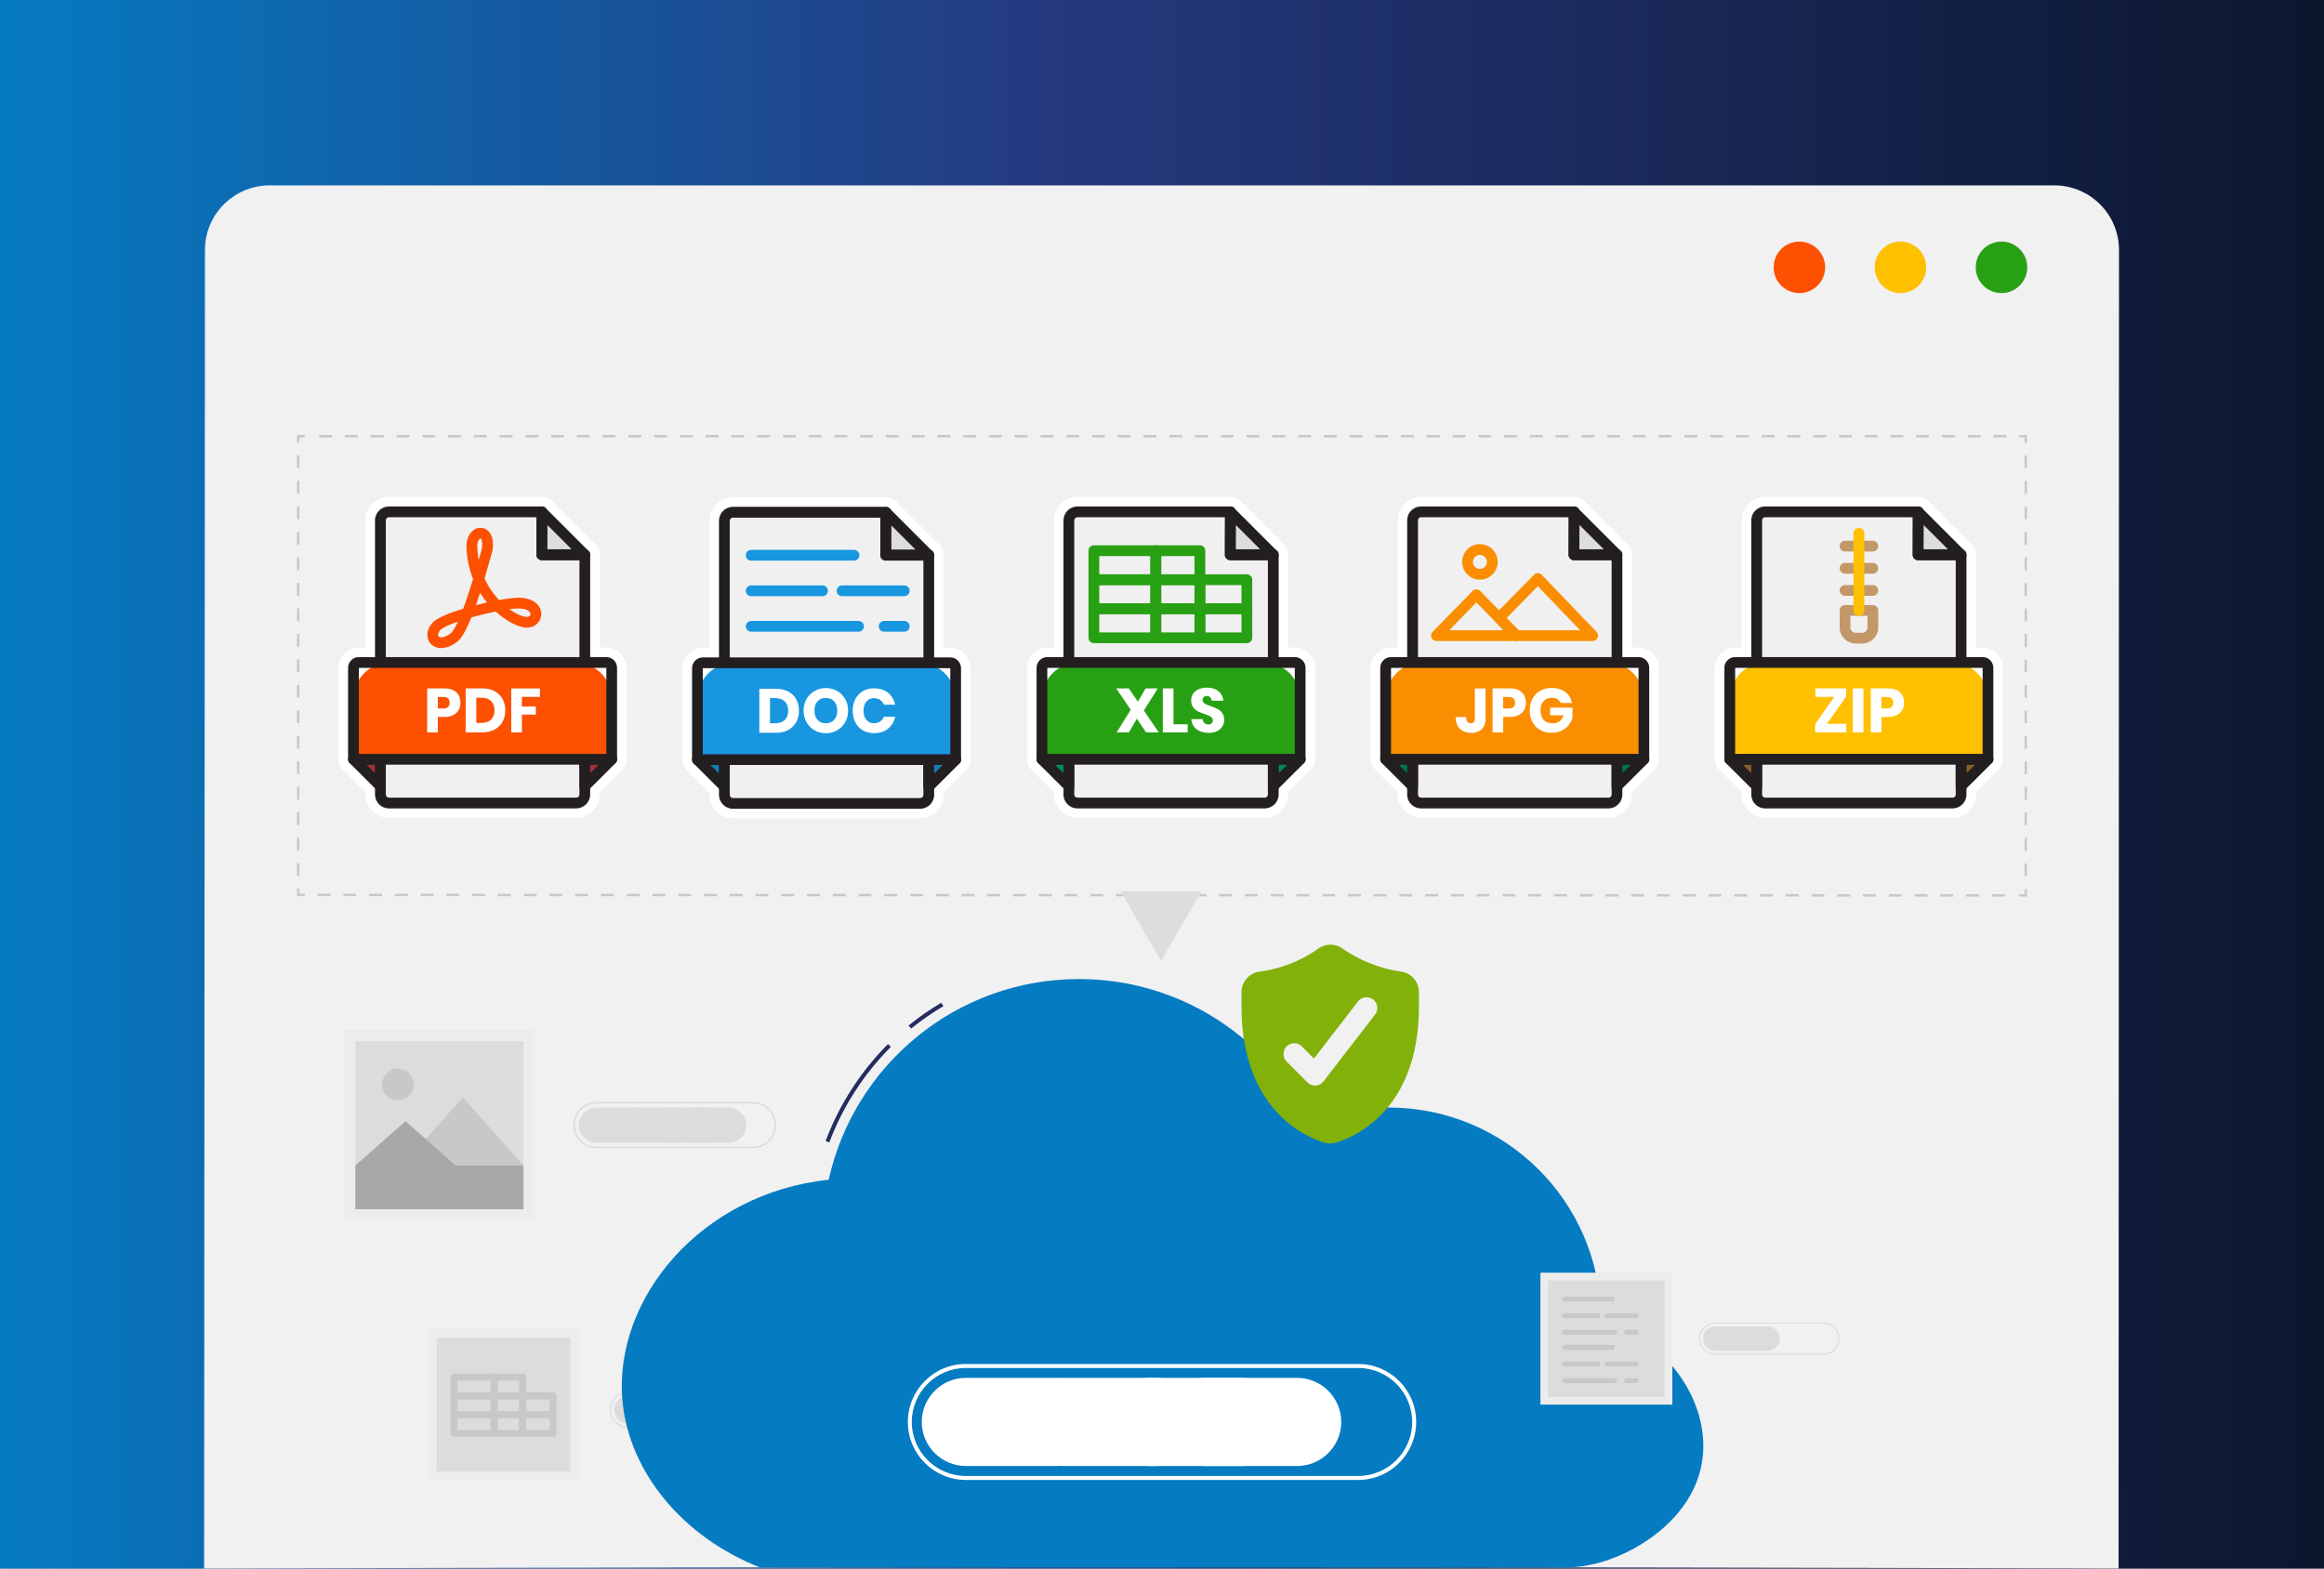 <svg xmlns="http://www.w3.org/2000/svg" id="Layer_2" data-name="Layer 2" viewBox="0 0 720 486"><rect x="0" y="0" width="720" height="486" fill="#808080" stroke="none"/><defs><linearGradient id="linear-gradient" x1="720" x2="0" y1="243" y2="243" gradientUnits="userSpaceOnUse"><stop offset="0" stop-color="#0c162d"/><stop offset=".55" stop-color="#25397f"/><stop offset="1" stop-color="#057bc2"/></linearGradient><style>.cls-3,.cls-5{fill:none;stroke:#c8c8c8;stroke-miterlimit:10;stroke-width:.75px}.cls-10,.cls-11,.cls-12,.cls-14,.cls-15,.cls-16,.cls-17,.cls-18,.cls-19,.cls-20,.cls-21,.cls-22,.cls-23,.cls-24,.cls-26,.cls-27,.cls-28,.cls-29,.cls-30,.cls-8{stroke-width:0}.cls-5{stroke-dasharray:0 4}.cls-8{fill:#fa8e00}.cls-10{fill:#28a013}.cls-11{fill:#a43037}.cls-12{fill:#1896e0}.cls-14{fill:#232b61}.cls-15{fill:#231f20}.cls-16{fill:#a8a8a8}.cls-17{fill:#127fb3}.cls-18{fill:#ddd}.cls-19{fill:#c8c8c8}.cls-20{fill:#dcdcdc}.cls-21{fill:#c39868}.cls-22{fill:#8c5c2d}.cls-23{fill:#fd5000}.cls-24{fill:#ececec}.cls-26{fill:#fff}.cls-27{fill:#ffc000}.cls-28{fill:#f0f0f0}.cls-29{fill:#00735a}.cls-30{fill:#008c55}</style></defs><g id="Layer_1-2" data-name="Layer 1"><path d="M0 0h720v486H0z" style="stroke-width:0;fill:url(#linear-gradient)"/><path d="M63.24 486c.09-136.17.17-272.34.26-408.52 0-11.07 8.97-20.04 20.04-20.04h552.91c11.07 0 20.04 8.97 20.04 20.04-.04 136.17-.09 272.34-.13 408.52-98.54-.28-197.08-.42-295.62-.42-99.16 0-198.33.14-297.51.42Z" style="fill:#f1f1f1;stroke-width:0"/><circle cx="557.47" cy="82.83" r="7.98" class="cls-23"/><circle cx="588.78" cy="82.83" r="7.98" class="cls-27"/><circle cx="620.08" cy="82.83" r="7.98" class="cls-10"/><path d="M194.13 206.92a6.29 6.29 0 0 0-6.28-6.28h-2.05v-28.78c0-1.47-.68-2.82-1.84-3.69l-12.32-12.32c-.14-.18-.28-.36-.44-.52a4.66 4.66 0 0 0-3.27-1.36h-47.42c-4.01 0-7.27 3.26-7.27 7.27v39.39h-2.06a6.29 6.29 0 0 0-6.28 6.28V235.35c0 .1 0 .19.02.29v.1c.02.15.04.28.06.41 0 .04.02.08.03.13.02.09.04.18.07.26.01.05.03.1.05.15.03.08.05.15.08.23l.06.15a4.984 4.984 0 0 0 .25.49c.03.05.07.11.12.19.03.05.07.1.11.16.04.05.08.11.13.17l.12.15c.06.07.11.13.14.16.02.03.07.07.12.13s6.98 6.97 6.98 6.97v.66c0 4.01 3.26 7.27 7.27 7.27h58.03c4.01 0 7.26-3.26 7.26-7.27v-.66l6.99-6.98c.95-.95 1.44-2.29 1.34-3.62v-27.97Z" class="cls-26"/><path d="m117.86 243.58-8.35-8.33h8.35v8.33zM181.18 243.58l8.35-8.33h-8.35v8.33z" class="cls-11"/><path d="M181.18 171.93h-13.31v-13.32l13.31 13.32z" class="cls-18"/><path d="M167.93 158.6h-47.42c-1.46 0-2.65 1.19-2.65 2.65v84.91c0 1.47 1.19 2.65 2.65 2.65h58.03c1.46 0 2.65-1.19 2.65-2.65v-74.29h-13.33l.07-13.27Z" class="cls-28"/><path d="M178.53 250.48H120.5c-2.38 0-4.32-1.94-4.32-4.32v-84.91c0-2.38 1.94-4.32 4.32-4.32h47.42c.44 0 .87.18 1.18.49.31.31.49.74.48 1.18l-.07 11.59h11.66c.92 0 1.67.75 1.67 1.67v74.29c0 2.38-1.93 4.32-4.31 4.32Zm-58.02-90.22c-.54 0-.98.44-.98.99v84.91c0 .55.44.99.98.99h58.03c.54 0 .98-.44.98-.99v-72.63h-11.67c-.44 0-.87-.18-1.18-.49s-.49-.74-.48-1.18l.07-11.59h-45.74Z" class="cls-15"/><path d="M181.18 173.59h-13.32c-.92 0-1.67-.75-1.67-1.67V158.6c0-.67.41-1.28 1.03-1.54.62-.26 1.34-.12 1.82.36l13.32 13.32c.48.48.62 1.19.36 1.82-.26.62-.87 1.03-1.54 1.03Zm-11.65-3.33h7.63l-7.63-7.63v7.63ZM117.86 245.25c-.43 0-.86-.17-1.18-.49l-8.35-8.33c-.48-.48-.62-1.19-.36-1.82.26-.62.87-1.03 1.54-1.03h8.35c.92 0 1.67.75 1.67 1.67v8.33c0 .67-.41 1.28-1.03 1.54-.21.08-.42.13-.64.13Zm-4.32-8.33 2.65 2.65v-2.65h-2.65ZM181.18 245.25a1.679 1.679 0 0 1-1.67-1.67v-8.33c0-.92.75-1.67 1.67-1.67h8.35c.67 0 1.28.41 1.54 1.03.26.62.12 1.34-.36 1.82l-8.35 8.33c-.32.32-.74.49-1.18.49Zm1.67-8.33v2.65l2.65-2.65h-2.65Z" class="cls-15"/><path d="M120.81 205.26h57.41c6.23 0 11.3 5.06 11.3 11.3v18.7h-80v-18.7c0-6.23 5.06-11.3 11.3-11.3Z" class="cls-23"/><path d="M189.51 236.92h-80c-.92 0-1.67-.75-1.67-1.67v-28.33c0-1.84 1.5-3.33 3.33-3.33h76.67c1.84 0 3.33 1.5 3.33 3.33v28.33c0 .92-.75 1.67-1.67 1.67Zm-78.33-3.33h76.67v-26.66h-76.67v26.66Z" class="cls-15"/><path d="M135.64 222.14v4.78h-3.3V213.3h5.34c1.62 0 2.85.4 3.7 1.2.85.8 1.27 1.89 1.27 3.25 0 .85-.19 1.6-.57 2.26-.38.66-.94 1.18-1.69 1.56-.75.38-1.65.57-2.72.57h-2.04Zm3.66-4.39c0-1.2-.66-1.79-1.98-1.79h-1.68v3.55h1.68c1.32 0 1.98-.59 1.98-1.75ZM155.67 223.63a6.002 6.002 0 0 1-2.47 2.42c-1.07.58-2.34.87-3.79.87h-5.15V213.3h5.15c1.46 0 2.73.28 3.8.85 1.07.57 1.89 1.36 2.46 2.39.57 1.03.86 2.21.86 3.55s-.29 2.52-.86 3.56Zm-3.55-.68c.71-.68 1.07-1.64 1.07-2.87s-.36-2.19-1.07-2.87c-.71-.68-1.71-1.02-3-1.02h-1.56v7.79h1.56c1.28 0 2.28-.34 3-1.02ZM167.28 213.3v2.62h-5.59v2.99h4.32v2.51h-4.32v5.51h-3.3v-13.62h8.88Z" class="cls-26"/><path d="M136.69 200.8c-1.47 0-2.6-.6-3.29-1.39-1.53-1.74-1.28-4.46.58-6.46 1.36-1.46 5.15-3.02 9.53-4.35.92-2.49 1.94-5.55 3.05-9.19-1.11-2.78-1.86-5.95-2.04-9.53-.19-3.91 1.89-6.15 4.04-6.34 1.75-.15 3.73 1.07 4.11 4.07.16 1.28.03 2.66-.39 4.1l-.54 1.89c-.54 1.9-1.08 3.78-1.63 5.61 1.22 2.69 2.82 4.93 4.5 6.71 2.51-.45 4.68-.71 6.07-.71h.06c4.21.02 5.84 1.91 6.44 3.03.74 1.38.66 3.04-.19 4.32-.9 1.35-2.5 2.05-4.25 1.9-2.13-.2-5.73-1.84-9.18-4.98-2.42.49-5.05 1.13-7.52 1.82-1.54 3.84-3.08 6.65-4.59 7.72-1.82 1.29-3.43 1.78-4.76 1.78Zm5.19-8.2c-2.68.93-4.75 1.86-5.46 2.62-.73.78-.83 1.63-.51 2 .36.41 1.62.5 3.61-.91.66-.47 1.45-1.7 2.36-3.71Zm15.97-3.84c2.05 1.48 3.96 2.27 5.2 2.39.54.05.95-.1 1.17-.43.18-.27.19-.6.02-.91-.16-.29-.87-1.25-3.51-1.27-.79-.04-1.76.07-2.88.22Zm-9.12-5.08c-.42 1.32-.85 2.59-1.27 3.81 1.15-.29 2.29-.57 3.42-.82-.75-.91-1.48-1.91-2.15-2.99Zm.13-16.82c-.33.03-1.1.89-1 2.85.06 1.32.22 2.59.45 3.79.08-.27.15-.54.23-.81l.55-1.92c.29-1 .39-1.93.29-2.76-.11-.88-.43-1.16-.51-1.16Z" class="cls-23"/><path d="M211.48 235.87c.02.15.04.28.06.41 0 .04.02.08.03.12.02.09.04.18.07.26.01.05.03.1.05.16.03.08.05.15.08.23.02.06.04.11.06.16.05.12.1.23.16.33l.09.15c.03.05.07.11.12.19.03.05.07.1.11.15.04.06.08.11.13.17.04.06.07.1.11.15.06.07.12.13.15.16.02.03.07.07.12.13l6.98 6.97v.66c0 4.01 3.26 7.27 7.27 7.27h58.03c4.01 0 7.26-3.26 7.26-7.27v-.66l6.99-6.98c.95-.95 1.44-2.29 1.34-3.62v-27.97a6.29 6.29 0 0 0-6.28-6.28h-2.05v-28.78c0-1.47-.68-2.82-1.84-3.69l-12.32-12.32c-.14-.18-.28-.36-.44-.52a4.66 4.66 0 0 0-3.27-1.36h-47.42c-4.01 0-7.27 3.26-7.27 7.27v39.39h-2.06a6.29 6.29 0 0 0-6.28 6.28V235.47c0 .1 0 .19.02.29v.1Z" class="cls-26"/><path d="m224.42 243.7-8.35-8.33h8.35v8.33zM287.74 243.7l8.35-8.33h-8.35v8.33z" class="cls-17"/><path d="M287.74 172.04h-13.31v-13.31l13.31 13.31z" class="cls-18"/><path d="M274.49 158.71h-47.42c-1.46 0-2.65 1.19-2.65 2.65v84.91c0 1.47 1.19 2.65 2.65 2.65h58.03c1.46 0 2.65-1.19 2.65-2.65v-74.29h-13.33l.07-13.27Z" class="cls-28"/><path d="M285.1 250.59h-58.03c-2.38 0-4.32-1.94-4.32-4.32v-84.91c0-2.38 1.94-4.32 4.32-4.32h47.42c.44 0 .87.18 1.18.49.31.31.49.74.48 1.18l-.07 11.59h11.66c.92 0 1.67.75 1.67 1.67v74.29c0 2.38-1.93 4.32-4.31 4.32Zm-58.03-90.21c-.54 0-.98.44-.98.99v84.91c0 .55.44.99.98.99h58.03c.54 0 .98-.44.98-.99v-72.63h-11.67c-.44 0-.87-.18-1.18-.49s-.49-.74-.48-1.18l.07-11.59h-45.74Z" class="cls-15"/><path d="M287.74 173.71h-13.32c-.92 0-1.67-.75-1.67-1.67v-13.32c0-.67.41-1.28 1.03-1.54.62-.26 1.34-.12 1.82.36l13.32 13.32c.48.48.62 1.19.36 1.82-.26.62-.87 1.03-1.54 1.03Zm-11.65-3.33h7.63l-7.63-7.63v7.63ZM224.42 245.37c-.43 0-.86-.17-1.18-.49l-8.35-8.33c-.48-.48-.62-1.19-.36-1.82.26-.62.87-1.03 1.54-1.03h8.35c.92 0 1.67.75 1.67 1.67v8.33c0 .67-.41 1.28-1.03 1.54-.21.08-.42.13-.64.13Zm-4.32-8.34 2.65 2.65v-2.65h-2.65ZM287.74 245.37a1.679 1.679 0 0 1-1.67-1.67v-8.33c0-.92.75-1.67 1.67-1.67h8.35c.67 0 1.28.41 1.54 1.03.26.62.12 1.34-.36 1.82l-8.35 8.33c-.32.32-.74.49-1.18.49Zm1.67-8.34v2.65l2.65-2.65h-2.65Z" class="cls-15"/><path d="M227.37 205.37h57.41c6.23 0 11.3 5.06 11.3 11.3v18.7h-80v-18.7c0-6.23 5.06-11.3 11.3-11.3Z" class="cls-12"/><path d="M296.08 237.03h-80c-.92 0-1.67-.75-1.67-1.67v-28.33c0-1.84 1.5-3.33 3.33-3.33h76.67c1.84 0 3.33 1.5 3.33 3.33v28.33c0 .92-.75 1.67-1.67 1.67Zm-78.34-3.33h76.67v-26.66h-76.67v26.66Z" class="cls-15"/><path d="M246.66 223.75a6.002 6.002 0 0 1-2.47 2.42c-1.07.58-2.34.87-3.79.87h-5.15v-13.62h5.15c1.46 0 2.73.28 3.8.85 1.07.57 1.89 1.36 2.46 2.39.57 1.03.86 2.21.86 3.55s-.29 2.52-.86 3.56Zm-3.55-.68c.71-.68 1.07-1.64 1.07-2.87s-.36-2.19-1.07-2.87c-.71-.68-1.71-1.02-3-1.02h-1.56v7.79h1.56c1.28 0 2.28-.34 3-1.02ZM259.36 214.1c1.05.6 1.87 1.43 2.48 2.49.6 1.06.91 2.26.91 3.59s-.31 2.54-.92 3.6a6.57 6.57 0 0 1-2.49 2.5c-1.05.6-2.21.9-3.48.9s-2.43-.3-3.48-.9a6.57 6.57 0 0 1-2.49-2.5c-.61-1.07-.92-2.27-.92-3.6s.31-2.53.92-3.59a6.614 6.614 0 0 1 2.49-2.49c1.05-.6 2.21-.9 3.48-.9s2.45.3 3.5.9Zm-6.07 3.22c-.64.7-.95 1.65-.95 2.86s.32 2.15.95 2.85c.64.71 1.49 1.06 2.57 1.06s1.92-.35 2.56-1.06c.64-.71.96-1.66.96-2.85s-.32-2.14-.95-2.85c-.64-.71-1.49-1.06-2.57-1.06s-1.94.35-2.57 1.05ZM275.12 214.65c1.14.91 1.87 2.15 2.21 3.7h-3.49c-.26-.63-.65-1.12-1.18-1.48-.53-.36-1.17-.54-1.9-.54-.96 0-1.74.35-2.33 1.06-.59.71-.89 1.65-.89 2.83s.3 2.12.89 2.82c.59.7 1.37 1.05 2.33 1.05.73 0 1.37-.18 1.9-.54.53-.36.93-.85 1.18-1.46h3.49c-.33 1.54-1.07 2.77-2.21 3.69-1.14.92-2.57 1.38-4.31 1.38-1.32 0-2.49-.29-3.49-.88-1-.59-1.78-1.4-2.32-2.46-.55-1.05-.82-2.25-.82-3.6s.27-2.55.82-3.6a6.048 6.048 0 0 1 2.32-2.46c1-.58 2.16-.88 3.49-.88 1.73 0 3.17.46 4.31 1.37Z" class="cls-26"/><path d="M264.57 173.71h-31.84c-.92 0-1.67-.75-1.67-1.67s.75-1.67 1.67-1.67h31.84c.92 0 1.67.75 1.67 1.67s-.75 1.67-1.67 1.67ZM280.15 184.72h-19.27c-.92 0-1.67-.75-1.67-1.67s.75-1.67 1.67-1.67h19.27c.92 0 1.67.75 1.67 1.67s-.75 1.67-1.67 1.67ZM254.82 184.72h-22.09c-.92 0-1.67-.75-1.67-1.67s.75-1.67 1.67-1.67h22.09c.92 0 1.67.75 1.67 1.67s-.75 1.67-1.67 1.67ZM280.15 195.73h-6.23c-.92 0-1.67-.75-1.67-1.67s.75-1.67 1.67-1.67h6.23c.92 0 1.67.75 1.67 1.67s-.75 1.67-1.67 1.67ZM265.98 195.73h-33.24c-.92 0-1.67-.75-1.67-1.67s.75-1.67 1.67-1.67h33.24c.92 0 1.67.75 1.67 1.67s-.75 1.67-1.67 1.67Z" class="cls-12"/><path d="M407.43 206.92a6.29 6.29 0 0 0-6.28-6.28h-2.05v-28.78c0-1.47-.68-2.82-1.84-3.69l-12.32-12.32c-.14-.18-.28-.36-.44-.52a4.66 4.66 0 0 0-3.27-1.36h-47.42c-4.01 0-7.27 3.26-7.27 7.27v39.39h-2.06a6.29 6.29 0 0 0-6.28 6.28v28.45c0 .1 0 .2.02.29v.09l.06.41c0 .04.02.08.03.12.02.09.04.18.07.26.01.05.03.1.05.15.03.08.05.15.08.23l.06.15c.05.12.1.23.16.33.03.05.06.1.09.16.03.05.07.11.11.19.03.05.07.11.11.16.04.06.08.11.13.17l.12.15c.06.07.11.13.14.16.02.03.07.07.12.13l6.98 6.97v.66c0 4.01 3.26 7.27 7.27 7.27h58.03c4.01 0 7.26-3.26 7.26-7.27v-.66l6.99-6.98c.95-.95 1.44-2.29 1.34-3.62v-27.97Z" class="cls-26"/><path d="m331.15 243.58-8.34-8.33h8.34v8.33zM394.48 243.58l8.34-8.33h-8.34v8.33z" class="cls-30"/><path d="M394.48 171.93h-13.32v-13.32l13.32 13.32z" class="cls-18"/><path d="M381.22 158.6H333.8c-1.46 0-2.65 1.19-2.65 2.65v84.91c0 1.47 1.19 2.65 2.65 2.65h58.03c1.46 0 2.65-1.19 2.65-2.65v-74.29h-13.33l.07-13.27Z" class="cls-28"/><path d="M391.83 250.48H333.8c-2.38 0-4.32-1.94-4.32-4.32v-84.91c0-2.38 1.94-4.32 4.32-4.32h47.42c.44 0 .87.18 1.18.49.31.31.49.74.48 1.18l-.07 11.59h11.66c.92 0 1.67.75 1.67 1.67v74.29c0 2.38-1.93 4.32-4.31 4.32Zm-58.03-90.22c-.54 0-.98.44-.98.99v84.91c0 .55.44.99.98.99h58.03c.54 0 .98-.44.98-.99v-72.63h-11.67c-.44 0-.87-.18-1.18-.49s-.49-.74-.48-1.18l.07-11.59h-45.74Z" class="cls-15"/><path d="M394.48 173.59h-13.32c-.92 0-1.67-.75-1.67-1.67V158.6c0-.67.41-1.28 1.03-1.54.62-.26 1.34-.12 1.82.36l13.32 13.32c.48.48.62 1.19.36 1.82-.26.62-.87 1.03-1.54 1.03Zm-11.65-3.33h7.63l-7.63-7.63v7.63ZM331.15 245.25c-.43 0-.86-.17-1.18-.49l-8.35-8.33c-.48-.48-.62-1.19-.36-1.82.26-.62.87-1.03 1.54-1.03h8.35c.92 0 1.67.75 1.67 1.67v8.33c0 .67-.41 1.28-1.03 1.54-.21.08-.42.13-.64.13Zm-4.32-8.33 2.65 2.65v-2.65h-2.65ZM394.48 245.25a1.679 1.679 0 0 1-1.67-1.67v-8.33c0-.92.75-1.67 1.67-1.67h8.35c.67 0 1.28.41 1.54 1.03.26.62.12 1.34-.36 1.82l-8.35 8.33c-.32.32-.74.49-1.18.49Zm1.66-8.33v2.65l2.65-2.65h-2.65Z" class="cls-15"/><path d="M334.1 205.26h57.41c6.23 0 11.3 5.06 11.3 11.3v18.7h-80v-18.7c0-6.23 5.06-11.3 11.3-11.3Z" class="cls-10"/><path d="M402.81 236.92h-80c-.92 0-1.67-.75-1.67-1.67v-28.33c0-1.84 1.5-3.33 3.33-3.33h76.67c1.84 0 3.33 1.5 3.33 3.33v28.33c0 .92-.75 1.67-1.67 1.67Zm-78.34-3.33h76.67v-26.66h-76.67v26.66Z" class="cls-15"/><path d="m355.08 226.92-2.87-4.24-2.47 4.24h-3.78l4.35-7.01-4.49-6.61h3.91l2.79 4.1 2.41-4.1h3.76l-4.3 6.86 4.59 6.76h-3.91ZM363.56 224.4h4.39v2.52h-7.69V213.3h3.3v11.1ZM378.71 225.07c-.36.6-.9 1.09-1.62 1.45-.71.36-1.58.54-2.59.54-1.53 0-2.79-.37-3.78-1.12-.99-.74-1.53-1.79-1.62-3.12h3.51c.05.51.23.92.55 1.21.32.3.72.44 1.2.44.42 0 .76-.12 1-.35.24-.23.37-.54.37-.93 0-.35-.11-.64-.34-.87-.22-.23-.5-.42-.84-.57-.33-.15-.8-.32-1.39-.53-.86-.3-1.56-.58-2.11-.86a3.93 3.93 0 0 1-1.41-1.23c-.39-.55-.59-1.26-.59-2.13 0-.81.21-1.51.62-2.1.41-.59.98-1.04 1.71-1.36.72-.31 1.56-.47 2.49-.47 1.52 0 2.72.36 3.61 1.08.89.72 1.4 1.71 1.51 2.97h-3.56c-.07-.45-.23-.81-.49-1.07s-.62-.39-1.07-.39c-.38 0-.7.1-.93.31-.24.21-.36.51-.36.91 0 .32.11.59.32.82.21.23.48.41.8.55.32.14.78.32 1.39.54.87.3 1.59.59 2.14.88.55.29 1.03.71 1.43 1.26.4.55.6 1.27.6 2.16 0 .72-.18 1.38-.55 1.99Z" class="cls-26"/><path d="M371.74 199.28h-13.66c-.92 0-1.67-.75-1.67-1.67v-9c0-.92.75-1.67 1.67-1.67h13.66c.92 0 1.67.75 1.67 1.67v9c0 .92-.75 1.67-1.67 1.67Zm-11.99-3.33h10.32v-5.66h-10.32v5.66Z" class="cls-10"/><path d="M358.08 190.28H338.9c-.92 0-1.67-.75-1.67-1.67v-9c0-.92.75-1.67 1.67-1.67h19.18c.92 0 1.67.75 1.67 1.67v9c0 .92-.75 1.67-1.67 1.67Zm-17.51-3.33h15.85v-5.66h-15.85v5.66Z" class="cls-10"/><path d="M358.08 181.29H338.9c-.92 0-1.67-.75-1.67-1.67v-8.99c0-.92.75-1.67 1.67-1.67h19.18c.92 0 1.67.75 1.67 1.67v8.99c0 .92-.75 1.67-1.67 1.67Zm-17.51-3.33h15.85v-5.66h-15.85v5.66Z" class="cls-10"/><path d="M371.74 181.29h-13.66c-.92 0-1.67-.75-1.67-1.67v-8.99c0-.92.75-1.67 1.67-1.67h13.66c.92 0 1.67.75 1.67 1.67v8.99c0 .92-.75 1.67-1.67 1.67Zm-11.99-3.33h10.32v-5.66h-10.32v5.66Z" class="cls-10"/><path d="M371.74 190.28h-13.66c-.92 0-1.67-.75-1.67-1.67v-9c0-.92.75-1.67 1.67-1.67h13.66c.92 0 1.67.75 1.67 1.67v9c0 .92-.75 1.67-1.67 1.67Zm-11.99-3.33h10.32v-5.66h-10.32v5.66Z" class="cls-10"/><path d="M358.08 199.28H338.9c-.92 0-1.67-.75-1.67-1.67v-9c0-.92.75-1.67 1.67-1.67h19.18c.92 0 1.67.75 1.67 1.67v9c0 .92-.75 1.67-1.67 1.67Zm-17.51-3.33h15.85v-5.66h-15.85v5.66ZM386.29 190.28h-14.55c-.92 0-1.67-.75-1.67-1.67v-9c0-.92.75-1.67 1.67-1.67h14.55c.92 0 1.67.75 1.67 1.67v9c0 .92-.75 1.67-1.67 1.67Zm-12.88-3.33h11.22v-5.66h-11.22v5.66Z" class="cls-10"/><path d="M386.29 199.28h-14.55c-.92 0-1.67-.75-1.67-1.67v-9c0-.92.75-1.67 1.67-1.67h14.55c.92 0 1.67.75 1.67 1.67v9c0 .92-.75 1.67-1.67 1.67Zm-12.88-3.33h11.22v-5.66h-11.22v5.66Z" class="cls-10"/><path d="M513.91 206.92a6.29 6.29 0 0 0-6.28-6.28h-2.05v-28.78c0-1.47-.68-2.82-1.84-3.69l-12.32-12.32c-.14-.18-.28-.36-.44-.52a4.66 4.66 0 0 0-3.27-1.36h-47.42c-4.01 0-7.27 3.26-7.27 7.27v39.39h-2.06a6.29 6.29 0 0 0-6.28 6.28V235.35c0 .1 0 .19.02.29v.09l.06.41c0 .04.02.08.03.12.02.09.04.18.07.26.01.05.03.1.05.15.03.08.05.15.08.23l.06.15c.05.12.1.23.16.33.03.05.06.11.09.15.03.05.07.11.12.19.03.05.07.1.1.15.04.06.09.12.13.17.04.05.08.1.12.14.06.07.12.13.15.16.02.03.07.07.12.13l6.98 6.97v.66c0 4.01 3.26 7.27 7.27 7.27h58.03c4.01 0 7.26-3.26 7.26-7.27v-.66l6.99-6.98c.95-.95 1.44-2.29 1.34-3.62v-27.98Z" class="cls-26"/><path d="m437.64 243.58-8.35-8.33h8.35v8.33zM500.96 243.58l8.35-8.33h-8.35v8.33z" class="cls-29"/><path d="M500.96 171.93h-13.31v-13.32l13.31 13.32z" class="cls-18"/><path d="M487.71 158.6h-47.42c-1.46 0-2.65 1.19-2.65 2.65v84.91c0 1.47 1.19 2.65 2.65 2.65h58.03c1.46 0 2.65-1.19 2.65-2.65v-74.29h-13.33l.07-13.27Z" class="cls-28"/><path d="M498.31 250.48h-58.03c-2.38 0-4.32-1.94-4.32-4.32v-84.91c0-2.38 1.94-4.32 4.32-4.32h47.42c.44 0 .87.18 1.18.49.31.31.49.74.48 1.18l-.07 11.59h11.66c.92 0 1.67.75 1.67 1.67v74.29c0 2.38-1.93 4.32-4.31 4.32Zm-58.02-90.22c-.54 0-.98.44-.98.99v84.91c0 .55.44.99.98.99h58.03c.54 0 .98-.44.98-.99v-72.63h-11.67c-.44 0-.87-.18-1.18-.49a1.63 1.63 0 0 1-.48-1.18l.07-11.59H440.3Z" class="cls-15"/><path d="M500.96 173.59h-13.32c-.92 0-1.67-.75-1.67-1.67V158.6c0-.67.41-1.28 1.03-1.54.62-.26 1.34-.12 1.82.36l13.32 13.32c.48.48.62 1.19.36 1.82-.26.62-.87 1.03-1.54 1.03Zm-11.65-3.33h7.63l-7.63-7.63v7.63ZM437.64 245.25c-.43 0-.86-.17-1.18-.49l-8.35-8.33c-.48-.48-.62-1.19-.36-1.82.26-.62.87-1.03 1.54-1.03h8.35c.92 0 1.67.75 1.67 1.67v8.33c0 .67-.41 1.28-1.03 1.54-.21.08-.42.13-.64.13Zm-4.32-8.33 2.65 2.65v-2.65h-2.65ZM500.96 245.25a1.679 1.679 0 0 1-1.67-1.67v-8.33c0-.92.75-1.67 1.67-1.67h8.35c.67 0 1.28.41 1.54 1.03.26.62.12 1.34-.36 1.82l-8.35 8.33c-.32.32-.74.49-1.18.49Zm1.67-8.33v2.65l2.65-2.65h-2.65Z" class="cls-15"/><path d="M469.78 198.61h-24.75a1.663 1.663 0 0 1-1.19-2.83l12.38-12.66c.31-.32.74-.5 1.19-.5.45 0 .88.18 1.19.5l12.37 12.66a1.663 1.663 0 0 1-1.19 2.83Zm-20.79-3.33h16.83l-8.42-8.61-8.42 8.61Z" class="cls-8"/><path d="M493.45 198.61h-23.68c-.45 0-.88-.18-1.19-.5l-5.35-5.47c-.63-.65-.63-1.69 0-2.33l12.02-12.23c.32-.32.82-.54 1.2-.5.45 0 .88.19 1.19.51l17 17.7c.46.48.59 1.19.33 1.81-.26.62-.87 1.01-1.53 1.01Zm-22.97-3.33h19.06l-13.1-13.64-9.67 9.84 3.71 3.8ZM458.49 179.6c-3.04 0-5.5-2.47-5.5-5.5s2.47-5.5 5.5-5.5 5.51 2.47 5.51 5.5-2.47 5.5-5.51 5.5Zm0-7.67c-1.2 0-2.17.97-2.17 2.17s.97 2.17 2.17 2.17 2.17-.97 2.17-2.17-.97-2.17-2.17-2.17ZM440.59 205.26H498c6.23 0 11.3 5.06 11.3 11.3v18.7h-80v-18.7c0-6.23 5.06-11.3 11.3-11.3Z" class="cls-8"/><path d="M509.29 236.92h-80c-.92 0-1.67-.75-1.67-1.67v-28.33c0-1.84 1.5-3.33 3.33-3.33h76.67c1.84 0 3.33 1.5 3.33 3.33v28.33c0 .92-.75 1.67-1.67 1.67Zm-78.33-3.33h76.67v-26.66h-76.67v26.66Z" class="cls-15"/><path d="M460.24 213.3v9.31c0 1.43-.39 2.52-1.17 3.3-.78.77-1.85 1.16-3.23 1.16-1.49 0-2.67-.42-3.55-1.26-.87-.84-1.31-2.05-1.31-3.63h3.25c0 1.27.48 1.91 1.45 1.91.83 0 1.25-.49 1.25-1.46v-9.31h3.3ZM465.72 222.14v4.78h-3.3V213.3h5.34c1.62 0 2.85.4 3.7 1.2.85.8 1.27 1.89 1.27 3.25 0 .85-.19 1.6-.57 2.26-.38.66-.94 1.18-1.69 1.56-.75.38-1.65.57-2.72.57h-2.04Zm3.66-4.39c0-1.2-.66-1.79-1.99-1.79h-1.68v3.55h1.68c1.32 0 1.99-.59 1.99-1.75ZM484.95 214.41c1.11.83 1.79 1.97 2.06 3.39h-3.49a2.66 2.66 0 0 0-1.06-1.17c-.48-.29-1.05-.43-1.72-.43-1.04 0-1.88.35-2.51 1.05-.63.7-.94 1.65-.94 2.84 0 1.3.33 2.29.99 2.99.66.69 1.6 1.04 2.82 1.04.78 0 1.47-.21 2.06-.65.59-.43 1.01-1.04 1.25-1.84h-4.16v-2.37h6.92v3.26c-.26.8-.67 1.53-1.23 2.22-.56.68-1.29 1.23-2.17 1.66-.88.42-1.88.64-3.01.64-1.38 0-2.58-.29-3.6-.88a6 6 0 0 1-2.38-2.46c-.56-1.05-.84-2.25-.84-3.6s.28-2.55.84-3.6a6.102 6.102 0 0 1 2.37-2.46c1.02-.58 2.21-.88 3.57-.88 1.71 0 3.11.42 4.22 1.25ZM531.3 235.66v.1l.06.41c0 .04.02.08.03.12.02.09.04.18.07.26.01.05.03.1.05.15.03.08.05.15.08.23.02.06.04.11.06.16.05.11.1.22.16.33l.09.15c.03.05.07.11.11.19.03.05.07.11.11.16.04.06.08.11.13.17l.12.15c.06.07.11.13.14.16.02.03.07.07.12.13l6.98 6.97v.66c0 4.01 3.26 7.27 7.27 7.27h58.03c4.01 0 7.26-3.26 7.26-7.27v-.66l6.99-6.98c.95-.95 1.44-2.29 1.34-3.62v-27.97a6.29 6.29 0 0 0-6.28-6.28h-2.05v-28.78c0-1.47-.68-2.82-1.84-3.69l-12.32-12.32c-.14-.18-.28-.36-.44-.52a4.66 4.66 0 0 0-3.27-1.36h-47.42c-4.01 0-7.27 3.26-7.27 7.27v39.39h-2.06a6.29 6.29 0 0 0-6.28 6.28V235.36c0 .1 0 .19.02.29Z" class="cls-26"/><path d="m544.25 243.58-8.35-8.33h8.35v8.33zM607.57 243.58l8.35-8.33h-8.35v8.33z" class="cls-22"/><path d="M607.57 171.93h-13.31v-13.32l13.31 13.32z" class="cls-18"/><path d="M594.32 158.6H546.9c-1.46 0-2.65 1.19-2.65 2.65v84.91c0 1.47 1.19 2.65 2.65 2.65h58.03c1.46 0 2.65-1.19 2.65-2.65v-74.29h-13.33l.07-13.27Z" class="cls-28"/><path d="M604.92 250.48h-58.03c-2.38 0-4.32-1.94-4.32-4.32v-84.91c0-2.38 1.94-4.32 4.32-4.32h47.42c.44 0 .87.18 1.18.49.31.31.49.74.48 1.18l-.07 11.59h11.66c.92 0 1.67.75 1.67 1.67v74.29c0 2.38-1.93 4.32-4.31 4.32Zm-58.02-90.22c-.54 0-.98.44-.98.99v84.91c0 .55.44.99.98.99h58.03c.54 0 .98-.44.98-.99v-72.63h-11.67c-.44 0-.87-.18-1.18-.49a1.63 1.63 0 0 1-.48-1.18l.07-11.59h-45.74Z" class="cls-15"/><path d="M607.57 173.59h-13.32c-.92 0-1.67-.75-1.67-1.67V158.6c0-.67.41-1.28 1.03-1.54.62-.26 1.34-.12 1.82.36l13.32 13.32c.48.48.62 1.19.36 1.82-.26.62-.87 1.03-1.54 1.03Zm-11.65-3.33h7.63l-7.63-7.63v7.63ZM544.25 245.25c-.43 0-.86-.17-1.18-.49l-8.35-8.33c-.48-.48-.62-1.19-.36-1.82.26-.62.87-1.03 1.54-1.03h8.35c.92 0 1.67.75 1.67 1.67v8.33c0 .67-.41 1.28-1.03 1.54-.21.08-.42.13-.64.13Zm-4.32-8.33 2.65 2.65v-2.65h-2.65ZM607.57 245.25a1.679 1.679 0 0 1-1.67-1.67v-8.33c0-.92.75-1.67 1.67-1.67h8.35c.67 0 1.28.41 1.54 1.03.26.62.12 1.34-.36 1.82l-8.35 8.33c-.32.32-.74.49-1.18.49Zm1.67-8.33v2.65l2.65-2.65h-2.65Z" class="cls-15"/><path d="M547.2 205.26h57.41c6.23 0 11.3 5.06 11.3 11.3v18.7h-80v-18.7c0-6.23 5.06-11.3 11.3-11.3Z" class="cls-27"/><path d="M615.9 236.92h-80c-.92 0-1.67-.75-1.67-1.67v-28.33c0-1.84 1.5-3.33 3.33-3.33h76.67c1.84 0 3.33 1.5 3.33 3.33v28.33c0 .92-.75 1.67-1.67 1.67Zm-78.33-3.33h76.67v-26.66h-76.67v26.66Z" class="cls-15"/><path d="M565.99 224.26H572v2.66h-9.67v-2.51l5.92-8.48h-5.84v-2.64h9.56v2.51l-5.97 8.46ZM577.32 213.3v13.62h-3.3V213.3h3.3ZM582.88 222.14v4.78h-3.29V213.3h5.34c1.62 0 2.85.4 3.7 1.2.85.8 1.27 1.89 1.27 3.25 0 .85-.19 1.6-.57 2.26-.38.66-.94 1.18-1.69 1.56-.75.38-1.65.57-2.72.57h-2.04Zm3.67-4.39c0-1.2-.66-1.79-1.99-1.79h-1.68v3.55h1.68c1.32 0 1.99-.59 1.99-1.75Z" class="cls-26"/><path d="M576.88 199.41h-1.93c-2.76 0-5-2.24-5-5v-5.27c0-.92.75-1.67 1.67-1.67h8.6c.92 0 1.67.75 1.67 1.67v5.27c0 2.76-2.24 5-5 5Zm-3.6-8.6v3.6c0 .92.75 1.67 1.67 1.67h1.93c.92 0 1.67-.75 1.67-1.67v-3.6h-5.27ZM580.21 184.61h-8.6c-.92 0-1.67-.75-1.67-1.67s.75-1.67 1.67-1.67h8.6c.92 0 1.67.75 1.67 1.67s-.75 1.67-1.67 1.67ZM580.21 177.75h-8.6c-.92 0-1.67-.75-1.67-1.67s.75-1.67 1.67-1.67h8.6c.92 0 1.67.75 1.67 1.67s-.75 1.67-1.67 1.67ZM580.21 170.88h-8.6c-.92 0-1.67-.75-1.67-1.67s.75-1.67 1.67-1.67h8.6c.92 0 1.67.75 1.67 1.67s-.75 1.67-1.67 1.67Z" class="cls-21"/><path d="M575.91 190.81c-.92 0-1.67-.75-1.67-1.67v-23.88c0-.92.75-1.67 1.67-1.67s1.67.75 1.67 1.67v23.88c0 .92-.75 1.67-1.67 1.67Z" class="cls-27"/><path d="M179.45 458.65h-46.87v-46.87h46.87z" class="cls-24"/><path d="M176.7 455.89h-41.36v-41.36h41.36z" class="cls-20"/><path d="M161.93 445.23h-8.84c-.6 0-1.08-.48-1.08-1.08v-5.82c0-.6.48-1.08 1.08-1.08h8.84c.6 0 1.08.48 1.08 1.08v5.82c0 .6-.48 1.08-1.08 1.08Zm-7.76-2.16h6.68v-3.67h-6.68v3.67Z" class="cls-19"/><path d="M153.09 439.41h-12.42c-.6 0-1.08-.48-1.08-1.08v-5.82c0-.6.48-1.08 1.08-1.08h12.42c.6 0 1.08.48 1.08 1.08v5.82c0 .6-.48 1.08-1.08 1.08Zm-11.34-2.16h10.26v-3.67h-10.26v3.67Z" class="cls-19"/><path d="M153.09 433.58h-12.42c-.6 0-1.08-.48-1.08-1.08v-5.82c0-.6.48-1.08 1.08-1.08h12.42c.6 0 1.08.48 1.08 1.08v5.82c0 .6-.48 1.08-1.08 1.08Zm-11.34-2.15h10.26v-3.67h-10.26v3.67Z" class="cls-19"/><path d="M161.93 433.58h-8.84c-.6 0-1.08-.48-1.08-1.08v-5.82c0-.6.48-1.08 1.08-1.08h8.84c.6 0 1.08.48 1.08 1.08v5.82c0 .6-.48 1.08-1.08 1.08Zm-7.76-2.15h6.68v-3.67h-6.68v3.67Z" class="cls-19"/><path d="M161.93 439.41h-8.84c-.6 0-1.08-.48-1.08-1.08v-5.82c0-.6.48-1.08 1.08-1.08h8.84c.6 0 1.08.48 1.08 1.08v5.82c0 .6-.48 1.08-1.08 1.08Zm-7.76-2.16h6.68v-3.67h-6.68v3.67Z" class="cls-19"/><path d="M153.09 445.23h-12.42c-.6 0-1.08-.48-1.08-1.08v-5.82c0-.6.48-1.08 1.08-1.08h12.42c.6 0 1.08.48 1.08 1.08v5.82c0 .6-.48 1.08-1.08 1.08Zm-11.34-2.16h10.26v-3.67h-10.26v3.67ZM171.35 439.41h-9.42c-.6 0-1.08-.48-1.08-1.08v-5.82c0-.6.48-1.08 1.08-1.08h9.42c.6 0 1.08.48 1.08 1.08v5.82c0 .6-.48 1.08-1.08 1.08Zm-8.34-2.16h7.26v-3.67h-7.26v3.67Z" class="cls-19"/><path d="M171.35 445.23h-9.42c-.6 0-1.08-.48-1.08-1.08v-5.82c0-.6.48-1.08 1.08-1.08h9.42c.6 0 1.08.48 1.08 1.08v5.82c0 .6-.48 1.08-1.08 1.08Zm-8.34-2.16h7.26v-3.67h-7.26v3.67Z" class="cls-19"/><path d="M126.49 405.64H254.4v59.14H126.49z" class="cls-5"/><path d="M233.13 442.46h-38.51c-3.14 0-5.69-2.55-5.69-5.69s2.55-5.69 5.69-5.69h38.51c3.14 0 5.69 2.55 5.69 5.69s-2.55 5.69-5.69 5.69Zm-38.51-10.99c-2.92 0-5.3 2.38-5.3 5.3s2.38 5.3 5.3 5.3h38.51c2.92 0 5.3-2.38 5.3-5.3s-2.38-5.3-5.3-5.3h-38.51Z" class="cls-20"/><path d="M203.61 441.1h-8.99c-2.38 0-4.32-1.95-4.32-4.32 0-2.38 1.95-4.32 4.32-4.32h8.99c2.38 0 4.32 1.95 4.32 4.32 0 2.38-1.95 4.32-4.32 4.32Z" class="cls-20"/><path d="M213.3 441.1h-8.99c-2.38 0-4.32-1.95-4.32-4.32 0-2.38 1.95-4.32 4.32-4.32h8.99c2.38 0 4.32 1.95 4.32 4.32 0 2.38-1.95 4.32-4.32 4.32Z" class="cls-20"/><path d="M221.66 441.1h-8.99c-2.38 0-4.32-1.95-4.32-4.32 0-2.38 1.95-4.32 4.32-4.32h8.99c2.38 0 4.32 1.95 4.32 4.32 0 2.38-1.95 4.32-4.32 4.32Z" class="cls-20"/><path d="m282.28 318.7-.78-.96c3.18-2.58 6.59-4.95 10.13-7.05l.63 1.06c-3.49 2.06-6.84 4.4-9.98 6.94ZM256.94 353.97l-1.16-.43c4.18-11.19 10.87-21.58 19.34-30.04l.87.87c-8.34 8.34-14.93 18.58-19.06 29.6Z" class="cls-14"/><path d="M495.99 408.35c-.3-36.05-29.6-65.18-65.72-65.18-8.7 0-17 1.71-24.6 4.78-12.91-26.41-40.03-44.6-71.4-44.6-37.94 0-69.65 26.61-77.53 62.18-39.69 4.21-66.6 36.92-63.92 68.21 1.92 22.41 18.91 42.64 42.67 51.93h245.83c3.77.2 9.17.04 15.25-1.79 12.15-3.65 27.67-14.17 30.63-30.24 3.25-17.6-9.29-37.92-31.21-45.29Z" style="fill:#057bc2;stroke-width:0"/><path d="M420.79 458.55H299.22c-9.91 0-17.96-8.06-17.96-17.96s8.06-17.97 17.96-17.97h121.57c9.91 0 17.96 8.06 17.96 17.96s-8.06 17.97-17.96 17.97Zm-121.58-34.69c-9.23 0-16.73 7.51-16.73 16.73s7.51 16.73 16.73 16.73h121.57c9.23 0 16.73-7.51 16.73-16.73s-7.51-16.73-16.73-16.73H299.21Z" class="cls-26"/><path d="M327.61 454.23h-28.39c-7.51 0-13.65-6.14-13.65-13.65 0-7.51 6.14-13.65 13.65-13.65h28.39c7.51 0 13.65 6.14 13.65 13.65 0 7.51-6.14 13.65-13.65 13.65Z" class="cls-26"/><path d="M358.2 454.23h-28.39c-7.51 0-13.65-6.14-13.65-13.65 0-7.51 6.14-13.65 13.65-13.65h28.39c7.51 0 13.65 6.14 13.65 13.65 0 7.51-6.14 13.65-13.65 13.65Z" class="cls-26"/><path d="M384.6 454.23h-28.39c-7.51 0-13.65-6.14-13.65-13.65 0-7.51 6.14-13.65 13.65-13.65h28.39c7.51 0 13.65 6.14 13.65 13.65 0 7.51-6.14 13.65-13.65 13.65Z" class="cls-26"/><path d="M401.88 454.23h-28.39c-7.51 0-13.65-6.14-13.65-13.65 0-7.51 6.14-13.65 13.65-13.65h28.39c7.51 0 13.65 6.14 13.65 13.65 0 7.51-6.14 13.65-13.65 13.65Z" class="cls-26"/><path d="M625.6 277.44h2v-2" class="cls-3"/><path d="M627.6 271.49V139.13" style="stroke-dasharray:0 0 3.95 3.95;fill:none;stroke:#c8c8c8;stroke-miterlimit:10;stroke-width:.75px"/><path d="M627.6 137.16v-2h-2" class="cls-3"/><path d="M621.6 135.16H96.4" style="stroke-dasharray:0 0 3.99 3.99;fill:none;stroke:#c8c8c8;stroke-miterlimit:10;stroke-width:.75px"/><path d="M94.4 135.16h-2v2" class="cls-3"/><path d="M92.4 141.1v132.22" style="stroke-dasharray:0 0 3.95 3.95;fill:none;stroke:#c8c8c8;stroke-miterlimit:10;stroke-width:.75px"/><path d="M92.4 275.29v2h2" class="cls-3"/><path d="m98.4 277.29 525.2.15" style="fill:none;stroke:#c8c8c8;stroke-miterlimit:10;stroke-width:.75px;stroke-dasharray:0 0 3.99 3.99"/><path d="M434.05 301.03c-8.2-1.14-14.47-4.6-18.16-7.17a6.462 6.462 0 0 0-7.47.06c-3.62 2.58-9.81 6.02-18.23 7.14-3.19.42-5.56 3.18-5.56 6.4v4.23c0 31.79 19.33 40.37 25.57 42.31 1.25.39 2.59.39 3.83 0 6.24-1.94 25.57-10.52 25.57-42.31v-4.26c0-3.22-2.37-5.95-5.55-6.39Zm-8.09 13.39-15.92 20.64c-.59.76-1.47 1.23-2.42 1.29h-.21c-.88 0-1.73-.35-2.36-.98l-6.5-6.5a3.332 3.332 0 0 1 4.71-4.71l3.82 3.82 13.61-17.64a3.33 3.33 0 1 1 5.27 4.07Z" style="fill:#82b109;stroke-width:0"/><path d="m359.72 297.81 12.49-21.63h-24.99l12.5 21.63z" class="cls-18"/><path d="M165.67 378.13h-59.05v-59.05h59.05z" class="cls-24"/><path d="M162.2 374.66h-52.1v-52.1h52.1z" class="cls-20"/><path d="M118.48 334.99a4.915 4.915 0 1 0 9.64 1.92 4.915 4.915 0 0 0-9.64-1.92ZM124.54 361.14h37.66l-18.83-21.11-18.83 21.11z" class="cls-19"/><path d="M110.09 361.14h31.09l-15.54-13.75-15.55 13.75zM110.09 361.14h52.1v13.52h-52.1z" class="cls-16"/><path d="M98.95 311.36h161.14v74.51H98.95z" class="cls-5"/><path d="M233.29 355.78h-48.51c-3.95 0-7.17-3.22-7.17-7.17s3.22-7.17 7.17-7.17h48.51c3.95 0 7.17 3.22 7.17 7.17s-3.22 7.17-7.17 7.17Zm-48.51-13.85c-3.68 0-6.68 3-6.68 6.68s3 6.68 6.68 6.68h48.51c3.68 0 6.68-3 6.68-6.68s-3-6.68-6.68-6.68h-48.51Z" class="cls-20"/><path d="M196.11 354.06h-11.33c-3 0-5.45-2.45-5.45-5.45s2.45-5.45 5.45-5.45h11.33c3 0 5.45 2.45 5.45 5.45s-2.45 5.45-5.45 5.45Z" class="cls-20"/><path d="M208.32 354.06h-11.33c-3 0-5.45-2.45-5.45-5.45s2.45-5.45 5.45-5.45h11.33c3 0 5.45 2.45 5.45 5.45s-2.45 5.45-5.45 5.45Z" class="cls-20"/><path d="M218.85 354.06h-11.33c-3 0-5.45-2.45-5.45-5.45s2.45-5.45 5.45-5.45h11.33c3 0 5.45 2.45 5.45 5.45s-2.45 5.45-5.45 5.45Z" class="cls-20"/><path d="M225.75 354.06h-11.33c-3 0-5.45-2.45-5.45-5.45s2.45-5.45 5.45-5.45h11.33c3 0 5.45 2.45 5.45 5.45s-2.45 5.45-5.45 5.45ZM564.92 419.74h-33.58c-2.74 0-4.96-2.23-4.96-4.96s2.23-4.96 4.96-4.96h33.58c2.74 0 4.96 2.23 4.96 4.96s-2.23 4.96-4.96 4.96Zm-33.58-9.59c-2.55 0-4.62 2.07-4.62 4.62s2.07 4.62 4.62 4.62h33.58c2.55 0 4.62-2.07 4.62-4.62s-2.07-4.62-4.62-4.62h-33.58Z" class="cls-20"/><path d="M539.18 418.54h-7.84c-2.07 0-3.77-1.7-3.77-3.77 0-2.07 1.7-3.77 3.77-3.77h7.84c2.07 0 3.77 1.7 3.77 3.77 0 2.07-1.7 3.77-3.77 3.77Z" class="cls-20"/><path d="M547.63 418.54h-7.84c-2.07 0-3.77-1.7-3.77-3.77 0-2.07 1.7-3.77 3.77-3.77h7.84c2.07 0 3.77 1.7 3.77 3.77 0 2.07-1.7 3.77-3.77 3.77Z" class="cls-20"/><path d="M518.11 435.21h-40.87v-40.87h40.87z" class="cls-24"/><path d="M515.71 432.81h-36.06v-36.06h36.06z" class="cls-20"/><path d="M499.59 403.28h-14.87a.781.781 0 0 1 0-1.56h14.87a.781.781 0 0 1 0 1.56ZM506.87 408.43h-9a.781.781 0 0 1 0-1.56h9a.781.781 0 0 1 0 1.56ZM495.04 408.43h-10.32a.781.781 0 0 1 0-1.56h10.32a.781.781 0 0 1 0 1.56ZM506.87 413.57h-2.91a.781.781 0 0 1 0-1.56h2.91a.781.781 0 0 1 0 1.56ZM500.25 413.57h-15.53a.781.781 0 0 1 0-1.56h15.53a.781.781 0 0 1 0 1.56ZM499.59 418.26h-14.87a.781.781 0 0 1 0-1.56h14.87a.781.781 0 0 1 0 1.56ZM506.87 423.4h-9a.781.781 0 0 1 0-1.56h9a.781.781 0 0 1 0 1.56ZM495.04 423.4h-10.32a.781.781 0 0 1 0-1.56h10.32a.781.781 0 0 1 0 1.56ZM506.87 428.54h-2.91a.781.781 0 0 1 0-1.56h2.91a.781.781 0 0 1 0 1.56ZM500.25 428.54h-15.53a.781.781 0 0 1 0-1.56h15.53a.781.781 0 0 1 0 1.56Z" class="cls-19"/><path d="M471.94 388.99h111.53v51.57H471.94z" class="cls-5"/></g></svg>